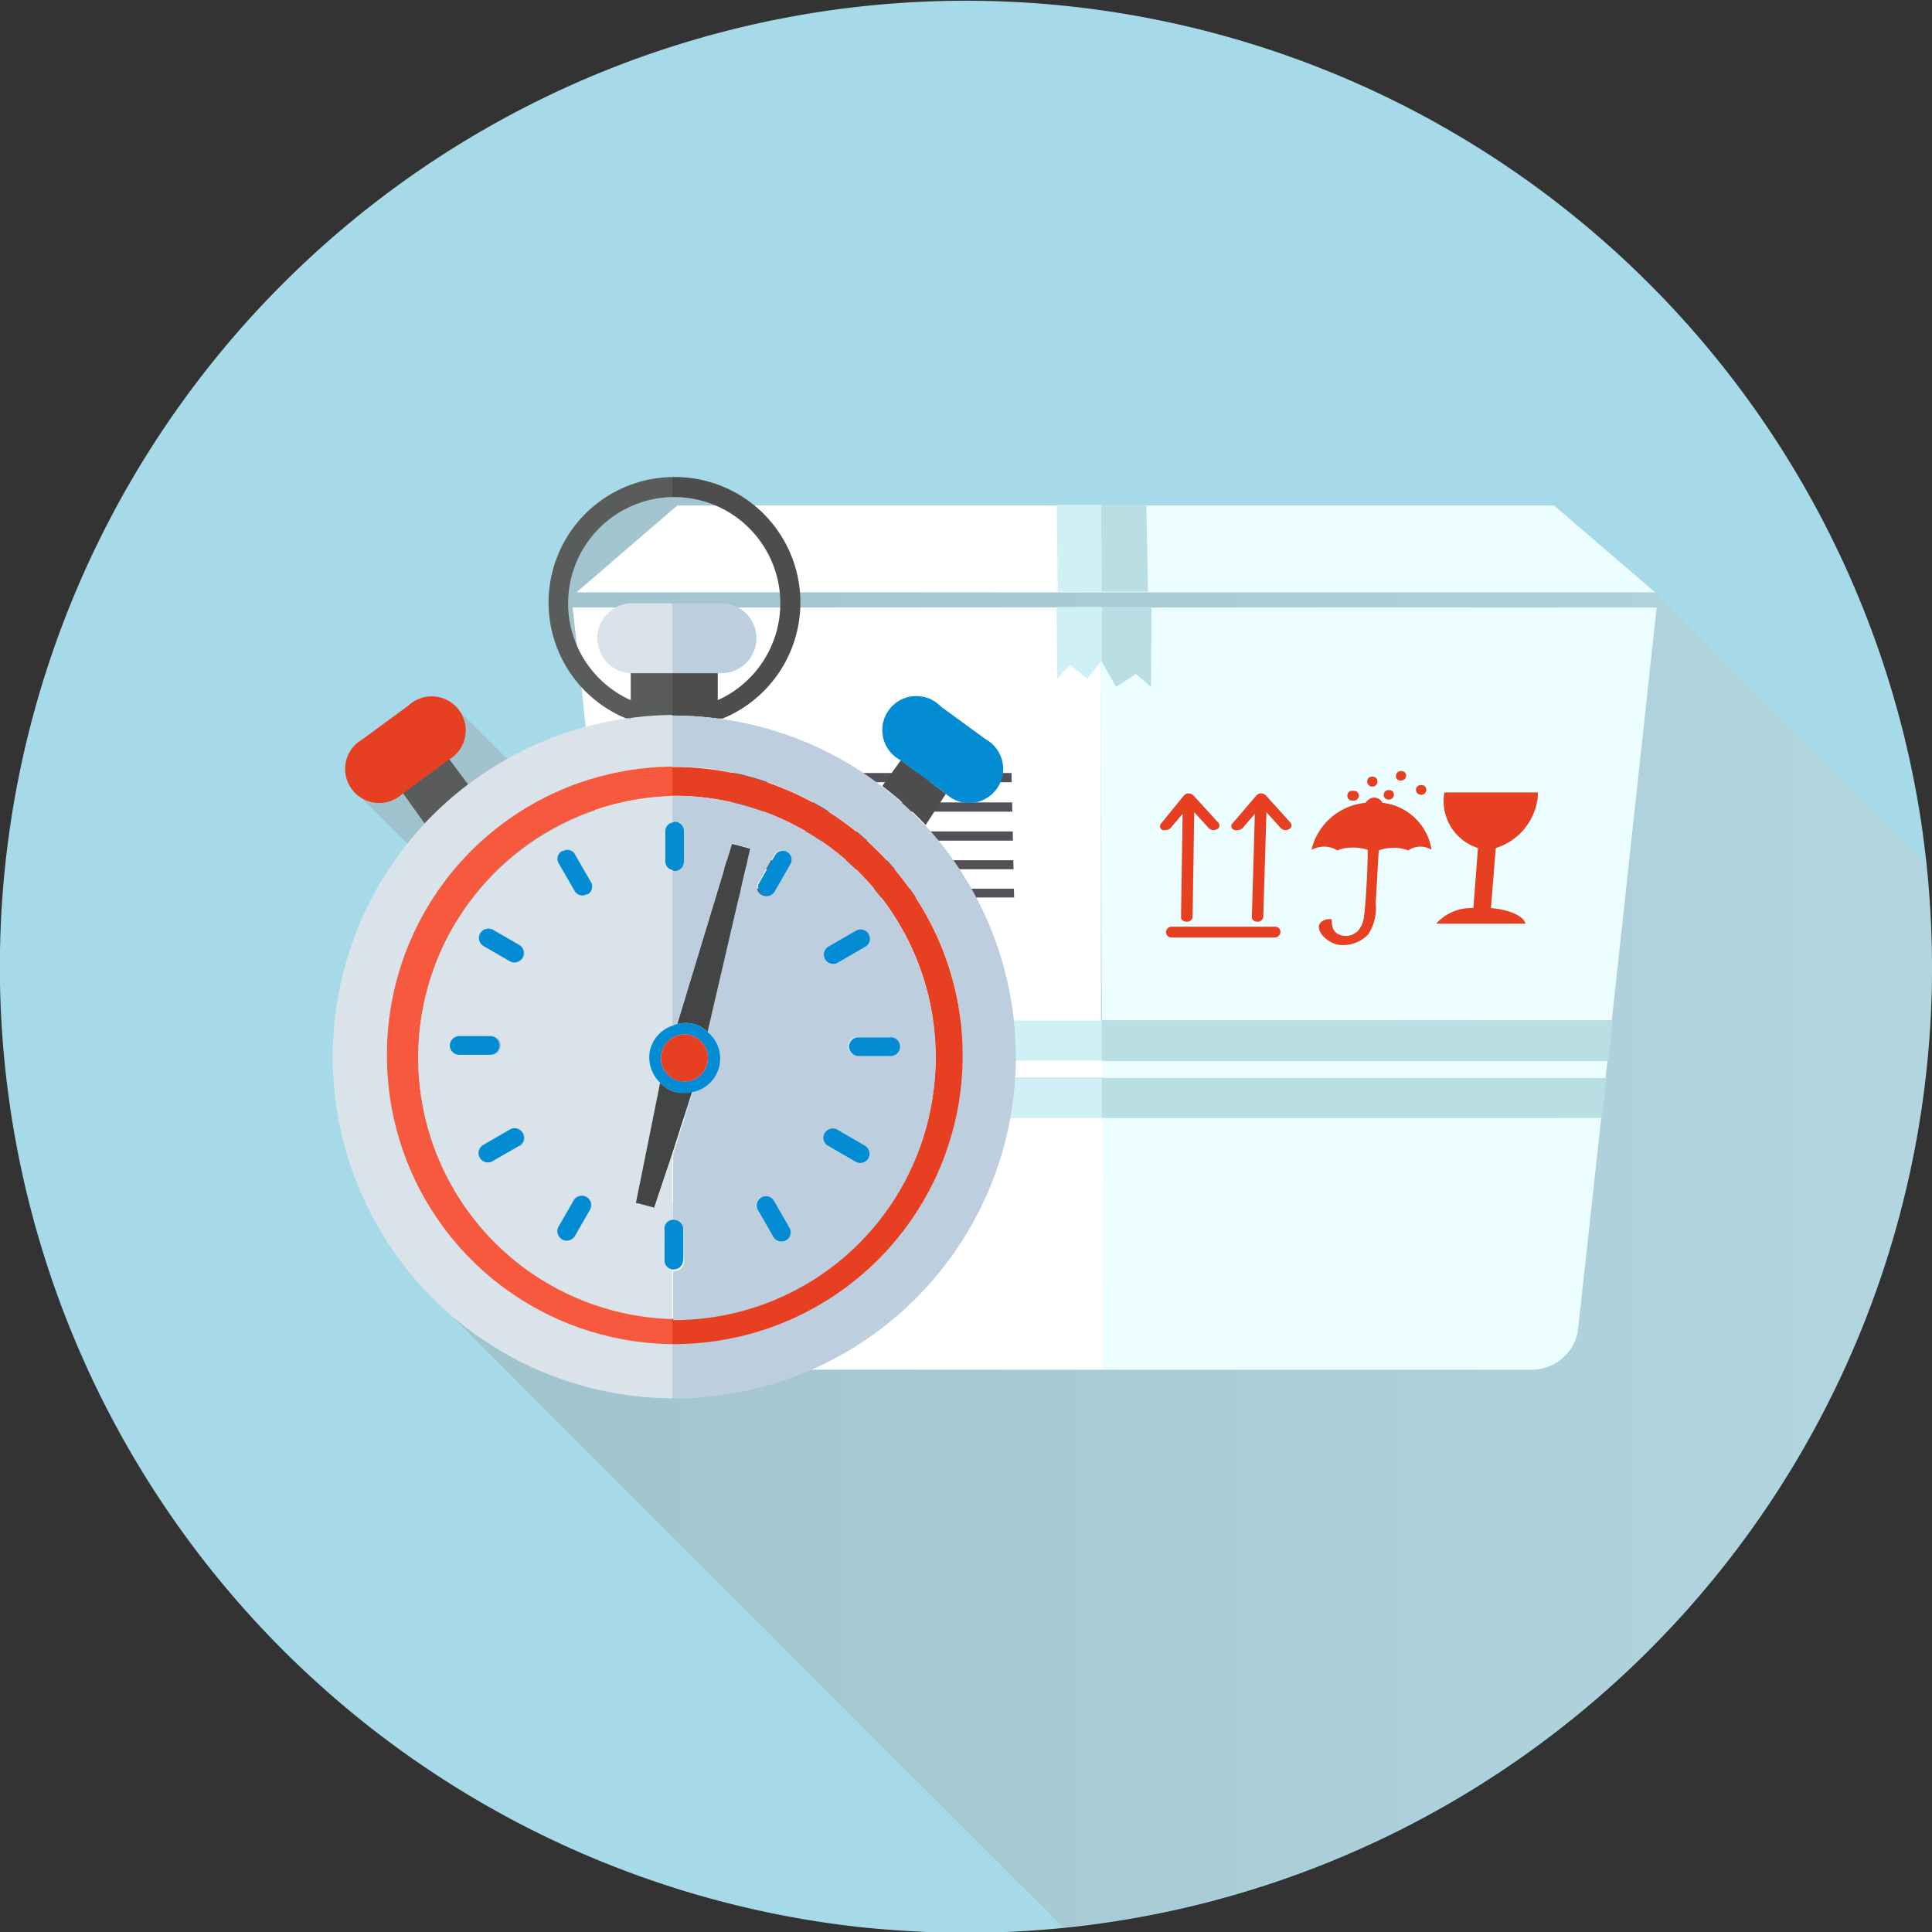 <svg xmlns="http://www.w3.org/2000/svg" xmlns:xlink="http://www.w3.org/1999/xlink" viewBox="0 0 96.55 96.55"><rect x="0" y="0" width="96.55" height="96.55" fill="#333333" stroke="none"/><defs><style>.cls-1{isolation:isolate;}.cls-2{fill:#a7dae9;}.cls-3{mix-blend-mode:multiply;opacity:0.31;fill:url(#Новый_образец_градиента_3);}.cls-4{fill:#ecfeff;}.cls-5{fill:#b9dfe5;}.cls-6{fill:#cff0f5;}.cls-7{fill:#58a097;}.cls-8{fill:#4a9087;}.cls-9{fill:#fff;}.cls-10{fill:#e73f21;}.cls-11{fill:#545057;}.cls-12{fill:#5a5b5b;}.cls-13{fill:#4d4d4d;}.cls-14{fill:#038cd4;}.cls-15{fill:#dae2ea;}.cls-16{fill:#bdcede;}.cls-17{fill:#c4d0d3;}.cls-18{fill:#9fb5ba;}.cls-19{fill:#f6593d;}.cls-20{fill:#434444;}</style><linearGradient id="Новый_образец_градиента_3" x1="355.59" y1="392.85" x2="434.53" y2="392.85" gradientUnits="userSpaceOnUse"><stop offset="0" stop-color="#8c8c8c"/><stop offset="1" stop-color="#ccc"/></linearGradient></defs><g class="cls-1"><g id="_1" data-name="1"><g id="_5" data-name="5"><path class="cls-2" d="M434.53,381a48.25,48.25,0,0,1-48.28,48.28c-1.71,0-3.41-.1-5.07-.26a48.28,48.28,0,1,1,52.88-54.76c.07.54.14,1.09.2,1.63A51,51,0,0,1,434.53,381Z" transform="translate(-337.98 -332.69)"/><path class="cls-3" d="M434.53,381a48.28,48.28,0,0,1-43.44,48l-30.41-30.42.1-21.28-5.19-5.19,5.32-3.91,2.44,2.44h5.14L367,367.07l-.68-4.23.31-3.78,3.75-2.37,4.25,1.23,2,1.46h17.53l26,2.4,14.07,14.07A51,51,0,0,1,434.53,381Z" transform="translate(-337.98 -332.69)"/><g id="_5-2" data-name="5"><path class="cls-4" d="M393.09,401.14h21.33a2.36,2.36,0,0,0,2.41-1.9L418,388.55H393.05Z" transform="translate(-337.98 -332.69)"/><polygon class="cls-4" points="55.06 53.02 55.07 53.88 80.23 53.88 80.33 53.02 55.06 53.02"/><polygon class="cls-5" points="80.06 55.86 80.28 53.88 80.23 53.88 80.02 55.86 80.06 55.86"/><polygon class="cls-6" points="31.45 55.86 55.07 55.86 55.07 53.88 31.23 53.88 31.45 55.86"/><polygon class="cls-5" points="55.07 55.86 80.02 55.86 80.23 53.88 55.07 53.88 55.07 55.86"/><polygon class="cls-5" points="80.37 53.02 80.6 50.98 80.55 50.98 80.33 53.02 80.37 53.02"/><polygon class="cls-5" points="55.06 53.02 80.33 53.02 80.55 50.98 55.06 50.98 55.06 53.02"/><polygon class="cls-6" points="30.92 50.98 31.14 53.02 55.06 53.02 55.06 50.98 30.92 50.98"/><polygon class="cls-7" points="28.79 30.23 28.88 30.36 28.89 30.36 28.79 30.23"/><polygon class="cls-8" points="82.64 30.36 82.73 30.23 82.63 30.36 82.64 30.36"/><polygon class="cls-4" points="82.79 30.36 80.55 50.98 55.06 50.98 55 30.36 82.79 30.36"/><path class="cls-9" d="M366.6,363.05l3.95,36.19a2.36,2.36,0,0,0,2.41,1.9h20.13l0-12.59H369.43l-.22-2h23.84v-.86H369.12l-.22-2H393L393,363.05Z" transform="translate(-337.98 -332.69)"/><polygon class="cls-4" points="82.71 29.6 54.99 29.6 54.98 25.26 77.66 25.26 82.71 29.6"/><polygon class="cls-9" points="54.98 25.26 54.99 29.6 28.81 29.6 33.85 25.26 54.98 25.26"/><path class="cls-10" d="M411.84,375.07l-.23,3a2.35,2.35,0,0,0-1.86.78h4.47c-.11-.39-.81-.7-1.73-.78l.24-3a3,3,0,0,0,2.11-2.7.19.19,0,0,1,0-.08h-4.69a.25.25,0,0,1,0,.08A2.46,2.46,0,0,0,411.84,375.07Z" transform="translate(-337.98 -332.69)"/><path class="cls-10" d="M404.81,375.19a1.78,1.78,0,0,1,.52-.13,2.44,2.44,0,0,1,1,.1c0,1.22-.13,3-.18,3.28a1.33,1.33,0,0,1-.28.74.85.85,0,0,1-1,.2.57.57,0,0,1-.29-.34,1.4,1.4,0,0,1-.05-.41.67.67,0,0,0-.46.09c-.34.21-.14.59.08.8a1.62,1.62,0,0,0,.57.35,1.2,1.2,0,0,0,.38.05,1.72,1.72,0,0,0,1.26-.54,2.44,2.44,0,0,0,.37-1.57l.09-1.55.06-1.07a2.06,2.06,0,0,1,.72-.13,1.92,1.92,0,0,1,.76.13A1.07,1.07,0,0,1,409,375a1,1,0,0,1,.52.16,2.79,2.79,0,0,0-2.45-2.35.47.47,0,0,0-.41-.26.51.51,0,0,0-.43.26,3.07,3.07,0,0,0-2.71,2.35,1.38,1.38,0,0,1,.61-.16A1.23,1.23,0,0,1,404.81,375.19Z" transform="translate(-337.98 -332.69)"/><path class="cls-10" d="M405.55,372.7h.08c.33,0,.36-.49,0-.49h-.09C405.25,372.21,405.22,372.7,405.55,372.7Z" transform="translate(-337.98 -332.69)"/><path class="cls-10" d="M406.56,372c.33,0,.36-.5,0-.5S406.24,372,406.56,372Z" transform="translate(-337.98 -332.69)"/><path class="cls-10" d="M407.64,372.41v0c0-.32-.5-.32-.51,0v0C407.12,372.73,407.62,372.73,407.64,372.41Z" transform="translate(-337.98 -332.69)"/><path class="cls-10" d="M408.25,371.46v0c0-.32-.49-.32-.51,0v0C407.72,371.78,408.23,371.78,408.25,371.46Z" transform="translate(-337.98 -332.69)"/><path class="cls-10" d="M409,372.41c.33,0,.36-.49,0-.49S408.67,372.41,409,372.41Z" transform="translate(-337.98 -332.69)"/><path class="cls-10" d="M399.68,374.17a.29.29,0,0,0,.16,0,.35.35,0,0,0,.24-.1l.61-.71-.15,5.17c0,.13.12.22.27.22a.27.27,0,0,0,.3-.22l.16-5.25.72.8a.34.34,0,0,0,.4.05.21.21,0,0,0,.08-.33l-1.23-1.36a.35.35,0,0,0-.24-.1.32.32,0,0,0-.24.11l-1.16,1.36A.2.2,0,0,0,399.68,374.17Z" transform="translate(-337.98 -332.69)"/><path class="cls-10" d="M396.08,374.17a.29.29,0,0,0,.16,0,.33.33,0,0,0,.24-.1l.6-.71-.08,5.17c0,.13.13.22.29.22a.27.27,0,0,0,.29-.22l.08-5.25.73.8a.34.34,0,0,0,.4.05.2.2,0,0,0,.07-.33l-1.24-1.36a.37.37,0,0,0-.24-.1.29.29,0,0,0-.24.11L396,373.85A.2.2,0,0,0,396.08,374.17Z" transform="translate(-337.98 -332.69)"/><path class="cls-10" d="M401.7,379h-5.16a.28.28,0,0,0-.29.27.27.27,0,0,0,.28.27h5.15a.29.29,0,0,0,.29-.27A.26.26,0,0,0,401.7,379Z" transform="translate(-337.98 -332.69)"/><polygon class="cls-6" points="52.81 25.23 52.86 29.57 55.05 29.57 55.03 25.23 52.81 25.23"/><polygon class="cls-5" points="57.29 25.23 55.03 25.23 55.05 29.57 57.37 29.57 57.29 25.23"/><polygon class="cls-6" points="52.8 30.33 52.84 33.92 53.47 33.22 54.33 33.92 55.05 33.04 55.05 30.33 52.8 30.33"/><polygon class="cls-5" points="55.05 30.33 55.05 33.04 55.77 34.33 56.77 33.68 57.52 34.33 57.55 30.33 55.05 30.33"/><polygon class="cls-6" points="31.86 60.08 32.03 61.61 32.18 62.96 34.17 62.96 33.88 60.08 31.86 60.08"/><polygon class="cls-5" points="36.15 61.61 36.61 61.18 36.24 60.55 36.26 60.08 33.88 60.08 34.17 62.96 36.27 62.96 35.83 62.58 36.69 62.05 36.15 61.61"/><polygon class="cls-11" points="35.59 38.63 35.63 39.09 50.56 39.09 50.55 38.63 35.59 38.63"/><polygon class="cls-11" points="35.75 40.56 50.59 40.56 50.58 40.1 35.72 40.1 35.75 40.56"/><polygon class="cls-11" points="35.88 42.01 50.62 42.01 50.61 41.55 35.84 41.55 35.88 42.01"/><polygon class="cls-11" points="35.99 43.44 50.65 43.44 50.64 42.99 35.96 42.99 35.99 43.44"/><polygon class="cls-11" points="36.11 44.85 50.68 44.85 50.67 44.41 36.08 44.41 36.11 44.85"/><path class="cls-12" d="M360.44,370.64l-.05,0-2.28,1.68,1.09,1.52a17.46,17.46,0,0,1,2.17-1.95Z" transform="translate(-337.98 -332.69)"/><path class="cls-10" d="M360.44,370.64a1.7,1.7,0,1,0-2.05-2.69l-2.3,1.69a1.7,1.7,0,1,0,2,2.72h0l2.28-1.68Z" transform="translate(-337.98 -332.69)"/><path class="cls-13" d="M385.25,372.36,383,370.68l0,0-.93,1.29a17.46,17.46,0,0,1,2.17,1.95Z" transform="translate(-337.98 -332.69)"/><path class="cls-14" d="M385.25,372.36h0a1.7,1.7,0,1,0,2-2.72L385,368a1.7,1.7,0,1,0-2,2.69l0,0Z" transform="translate(-337.98 -332.69)"/><path class="cls-13" d="M371.68,357.53a5.31,5.31,0,0,1,2.17,10.15v-1.35h-2.27v2.12h.1a17.19,17.19,0,0,1,2.17.15l.24,0a6.27,6.27,0,0,0-2.41-12.07h-.1v1Z" transform="translate(-337.98 -332.69)"/><path class="cls-12" d="M371.58,368.45v-2.12H369.5v1.35a5.31,5.31,0,0,1,2.08-10.15v-1a6.27,6.27,0,0,0-2.32,12.06l.24,0A15.79,15.79,0,0,1,371.58,368.45Z" transform="translate(-337.98 -332.69)"/><path class="cls-15" d="M369.45,362.84a1.75,1.75,0,0,0,0,3.49h2.13v-3.49Z" transform="translate(-337.98 -332.69)"/><path class="cls-16" d="M373.9,366.33a1.75,1.75,0,1,0,0-3.49h-2.32v3.49h2.32Z" transform="translate(-337.98 -332.69)"/><path class="cls-17" d="M369.5,368.6l-.24,0,.24.09Z" transform="translate(-337.98 -332.69)"/><path class="cls-18" d="M373.85,368.72l.24-.09-.24,0Z" transform="translate(-337.98 -332.69)"/><path class="cls-16" d="M384.15,373.88a17.46,17.46,0,0,0-2.17-1.95,17,17,0,0,0-7.89-3.3l-.24.09v-.12a17.19,17.19,0,0,0-2.17-.15h-.1V371h.09a14.42,14.42,0,0,1,0,28.84h-.09v2.74h.1a17.07,17.07,0,0,0,12.47-28.72Z" transform="translate(-337.98 -332.69)"/><path class="cls-15" d="M357.32,385.44A14.38,14.38,0,0,1,371.58,371v-2.58h0a15.79,15.79,0,0,0-2.08.15v.12l-.24-.09a17,17,0,0,0-7.89,3.3,17.46,17.46,0,0,0-2.17,1.95,17.07,17.07,0,0,0,12.38,28.72v-2.74A14.4,14.4,0,0,1,357.32,385.44Z" transform="translate(-337.98 -332.69)"/><path class="cls-19" d="M357.32,385.44a14.4,14.4,0,0,0,14.26,14.42v-1.28a13.06,13.06,0,0,1,0-26.11V371A14.38,14.38,0,0,0,357.32,385.44Z" transform="translate(-337.98 -332.69)"/><path class="cls-10" d="M371.68,372.46a13.06,13.06,0,0,1,0,26.12h-.1v1.28h.09a14.42,14.42,0,0,0,0-28.84h-.09v1.44Z" transform="translate(-337.98 -332.69)"/><path class="cls-16" d="M384.73,385.52a13.06,13.06,0,0,0-13.05-13.06h-.1v1.33a.26.26,0,0,1,.12-.05.47.47,0,0,1,.46.46v1.55a.47.47,0,0,1-.46.46.26.26,0,0,1-.12-.05v7.77a1.84,1.84,0,0,1,.25-.09l2.73-9,.91.24-2.13,9.16a1.71,1.71,0,0,1-.72,3l-1,3.12v3.37s0,0,.08,0a.47.47,0,0,1,.46.47v1.54a.47.47,0,0,1-.46.47s-.05,0-.08,0v2.45h.1A13.06,13.06,0,0,0,384.73,385.52Zm-1.84-.54a.47.47,0,0,1-.47.46h-1.54a.47.47,0,1,1,0-.93h1.54A.47.47,0,0,1,382.89,385Zm-3.47-5,1.34-.77a.46.46,0,0,1,.63.17.46.46,0,0,1-.17.64l-1.33.77a.47.47,0,1,1-.47-.81Zm-.19,9.37a.47.47,0,0,1,.64-.17l1.33.77a.48.48,0,0,1,.18.64h0a.47.47,0,0,1-.64.17L379.4,390A.47.47,0,0,1,379.23,389.34Zm-3.35-12.55.79-1.38a.44.44,0,0,1,.61-.16l0,0a.44.44,0,0,1,.16.6l-.79,1.38a.46.46,0,0,1-.61.17l0,0A.43.43,0,0,1,375.88,376.79Zm.15,15.74a.46.46,0,0,1,.63.17l.77,1.34a.46.46,0,0,1-.17.64h0a.47.47,0,0,1-.63-.17l-.77-1.34A.46.46,0,0,1,376,392.53Z" transform="translate(-337.98 -332.69)"/><path class="cls-15" d="M371.19,395.7v-1.54a.44.44,0,0,1,.39-.43v-3.37l-.91,2.71-.91-.24,1.21-6a1.7,1.7,0,0,1,.61-2.86v-7.77a.43.43,0,0,1-.35-.41v-1.55a.43.43,0,0,1,.35-.41v-1.33a13.06,13.06,0,0,0,0,26.11v-2.45A.44.44,0,0,1,371.19,395.7Zm-10.73-10.76h0a.48.48,0,0,1,.47-.47h1.54a.47.47,0,1,1,0,.93h-1.54A.47.47,0,0,1,360.46,384.94Zm3.47,5-1.34.77a.46.46,0,0,1-.63-.17h0a.47.47,0,0,1,.17-.64l1.33-.77a.46.46,0,0,1,.64.17A.47.47,0,0,1,363.93,390Zm.19-9.38a.47.47,0,0,1-.64.17l-1.33-.77a.47.47,0,0,1-.17-.64h0a.48.48,0,0,1,.64-.17l1.33.77A.47.47,0,0,1,364.12,380.57Zm3.34,12.58-.77,1.34a.47.47,0,0,1-.81-.47l.77-1.34a.47.47,0,0,1,.64-.17h0A.47.47,0,0,1,367.46,393.15Zm-.11-15.78-.05,0a.44.44,0,0,1-.6-.16l-.8-1.39a.44.44,0,0,1,.16-.6l.05,0a.43.43,0,0,1,.6.16l.8,1.38A.44.44,0,0,1,367.35,377.37Z" transform="translate(-337.98 -332.69)"/><path class="cls-20" d="M372.64,383.86a1.63,1.63,0,0,1,.7.4l2.13-9.16-.91-.24-2.73,9A1.71,1.71,0,0,1,372.64,383.86Z" transform="translate(-337.98 -332.69)"/><path class="cls-20" d="M371.73,387.26a1.7,1.7,0,0,1-.76-.46l-1.21,6,.91.24.91-2.71,1-3.12A1.58,1.58,0,0,1,371.73,387.26Z" transform="translate(-337.98 -332.69)"/><path class="cls-14" d="M370.48,385.11a1.73,1.73,0,0,0,.49,1.69,1.7,1.7,0,0,0,.76.46,1.58,1.58,0,0,0,.89,0,1.71,1.71,0,0,0,.72-3,1.63,1.63,0,0,0-.7-.4,1.71,1.71,0,0,0-.81,0,1.84,1.84,0,0,0-.25.09A1.72,1.72,0,0,0,370.48,385.11Zm.57.15a1.17,1.17,0,0,1,2.27.6,1.17,1.17,0,1,1-2.27-.6Z" transform="translate(-337.98 -332.69)"/><path class="cls-10" d="M371.88,386.7a1.18,1.18,0,0,0,1.44-.84,1.17,1.17,0,0,0-2.27-.6A1.18,1.18,0,0,0,371.88,386.7Z" transform="translate(-337.98 -332.69)"/><path class="cls-14" d="M371.23,374.21v1.55a.43.43,0,0,0,.35.41.26.26,0,0,0,.12.05.47.47,0,0,0,.46-.46v-1.55a.47.47,0,0,0-.46-.46.26.26,0,0,0-.12.05A.43.43,0,0,0,371.23,374.21Z" transform="translate(-337.98 -332.69)"/><path class="cls-14" d="M366.71,375.39a.43.43,0,0,0-.6-.16l-.05,0a.44.44,0,0,0-.16.6l.8,1.39a.44.44,0,0,0,.6.16l.05,0a.44.44,0,0,0,.16-.6Z" transform="translate(-337.98 -332.69)"/><path class="cls-14" d="M362.62,379.16a.48.48,0,0,0-.64.17h0a.47.47,0,0,0,.17.64l1.33.77a.47.47,0,0,0,.47-.81Z" transform="translate(-337.98 -332.69)"/><path class="cls-14" d="M362.94,384.94a.47.47,0,0,0-.47-.47h-1.54a.48.48,0,0,0-.47.47h0a.47.47,0,0,0,.47.46h1.54A.47.47,0,0,0,362.94,384.94Z" transform="translate(-337.98 -332.69)"/><path class="cls-14" d="M363.46,389.14l-1.33.77a.47.47,0,0,0-.17.64h0a.46.46,0,0,0,.63.17l1.34-.77a.47.47,0,0,0,.17-.64A.46.46,0,0,0,363.46,389.14Z" transform="translate(-337.98 -332.69)"/><path class="cls-14" d="M367.29,392.51a.47.47,0,0,0-.64.17l-.77,1.34a.47.47,0,0,0,.81.47l.77-1.34a.47.47,0,0,0-.17-.64Z" transform="translate(-337.98 -332.69)"/><path class="cls-14" d="M371.19,394.16v1.54a.44.44,0,0,0,.39.43s0,0,.08,0a.47.47,0,0,0,.46-.47v-1.54a.47.47,0,0,0-.46-.47s-.05,0-.08,0A.44.44,0,0,0,371.19,394.16Z" transform="translate(-337.98 -332.69)"/><path class="cls-14" d="M376.63,394.51a.47.47,0,0,0,.63.17h0a.46.46,0,0,0,.17-.64l-.77-1.34a.46.46,0,0,0-.63-.17.46.46,0,0,0-.17.64Z" transform="translate(-337.98 -332.69)"/><path class="cls-14" d="M380.74,390.75a.47.47,0,0,0,.64-.17h0a.48.48,0,0,0-.18-.64l-1.33-.77a.47.47,0,1,0-.47.81Z" transform="translate(-337.98 -332.69)"/><path class="cls-14" d="M380.41,385a.47.47,0,0,0,.47.46h1.54a.47.47,0,1,0,0-.93h-1.54A.47.47,0,0,0,380.41,385Z" transform="translate(-337.98 -332.69)"/><path class="cls-14" d="M379.89,380.78l1.33-.77a.46.46,0,0,0,.17-.64.46.46,0,0,0-.63-.17l-1.34.77a.47.47,0,1,0,.47.81Z" transform="translate(-337.98 -332.69)"/><path class="cls-14" d="M376.08,377.42a.46.46,0,0,0,.61-.17l.79-1.38a.44.44,0,0,0-.16-.6l0,0a.44.44,0,0,0-.61.16l-.79,1.38a.43.43,0,0,0,.16.6Z" transform="translate(-337.98 -332.69)"/></g></g></g></g></svg>
